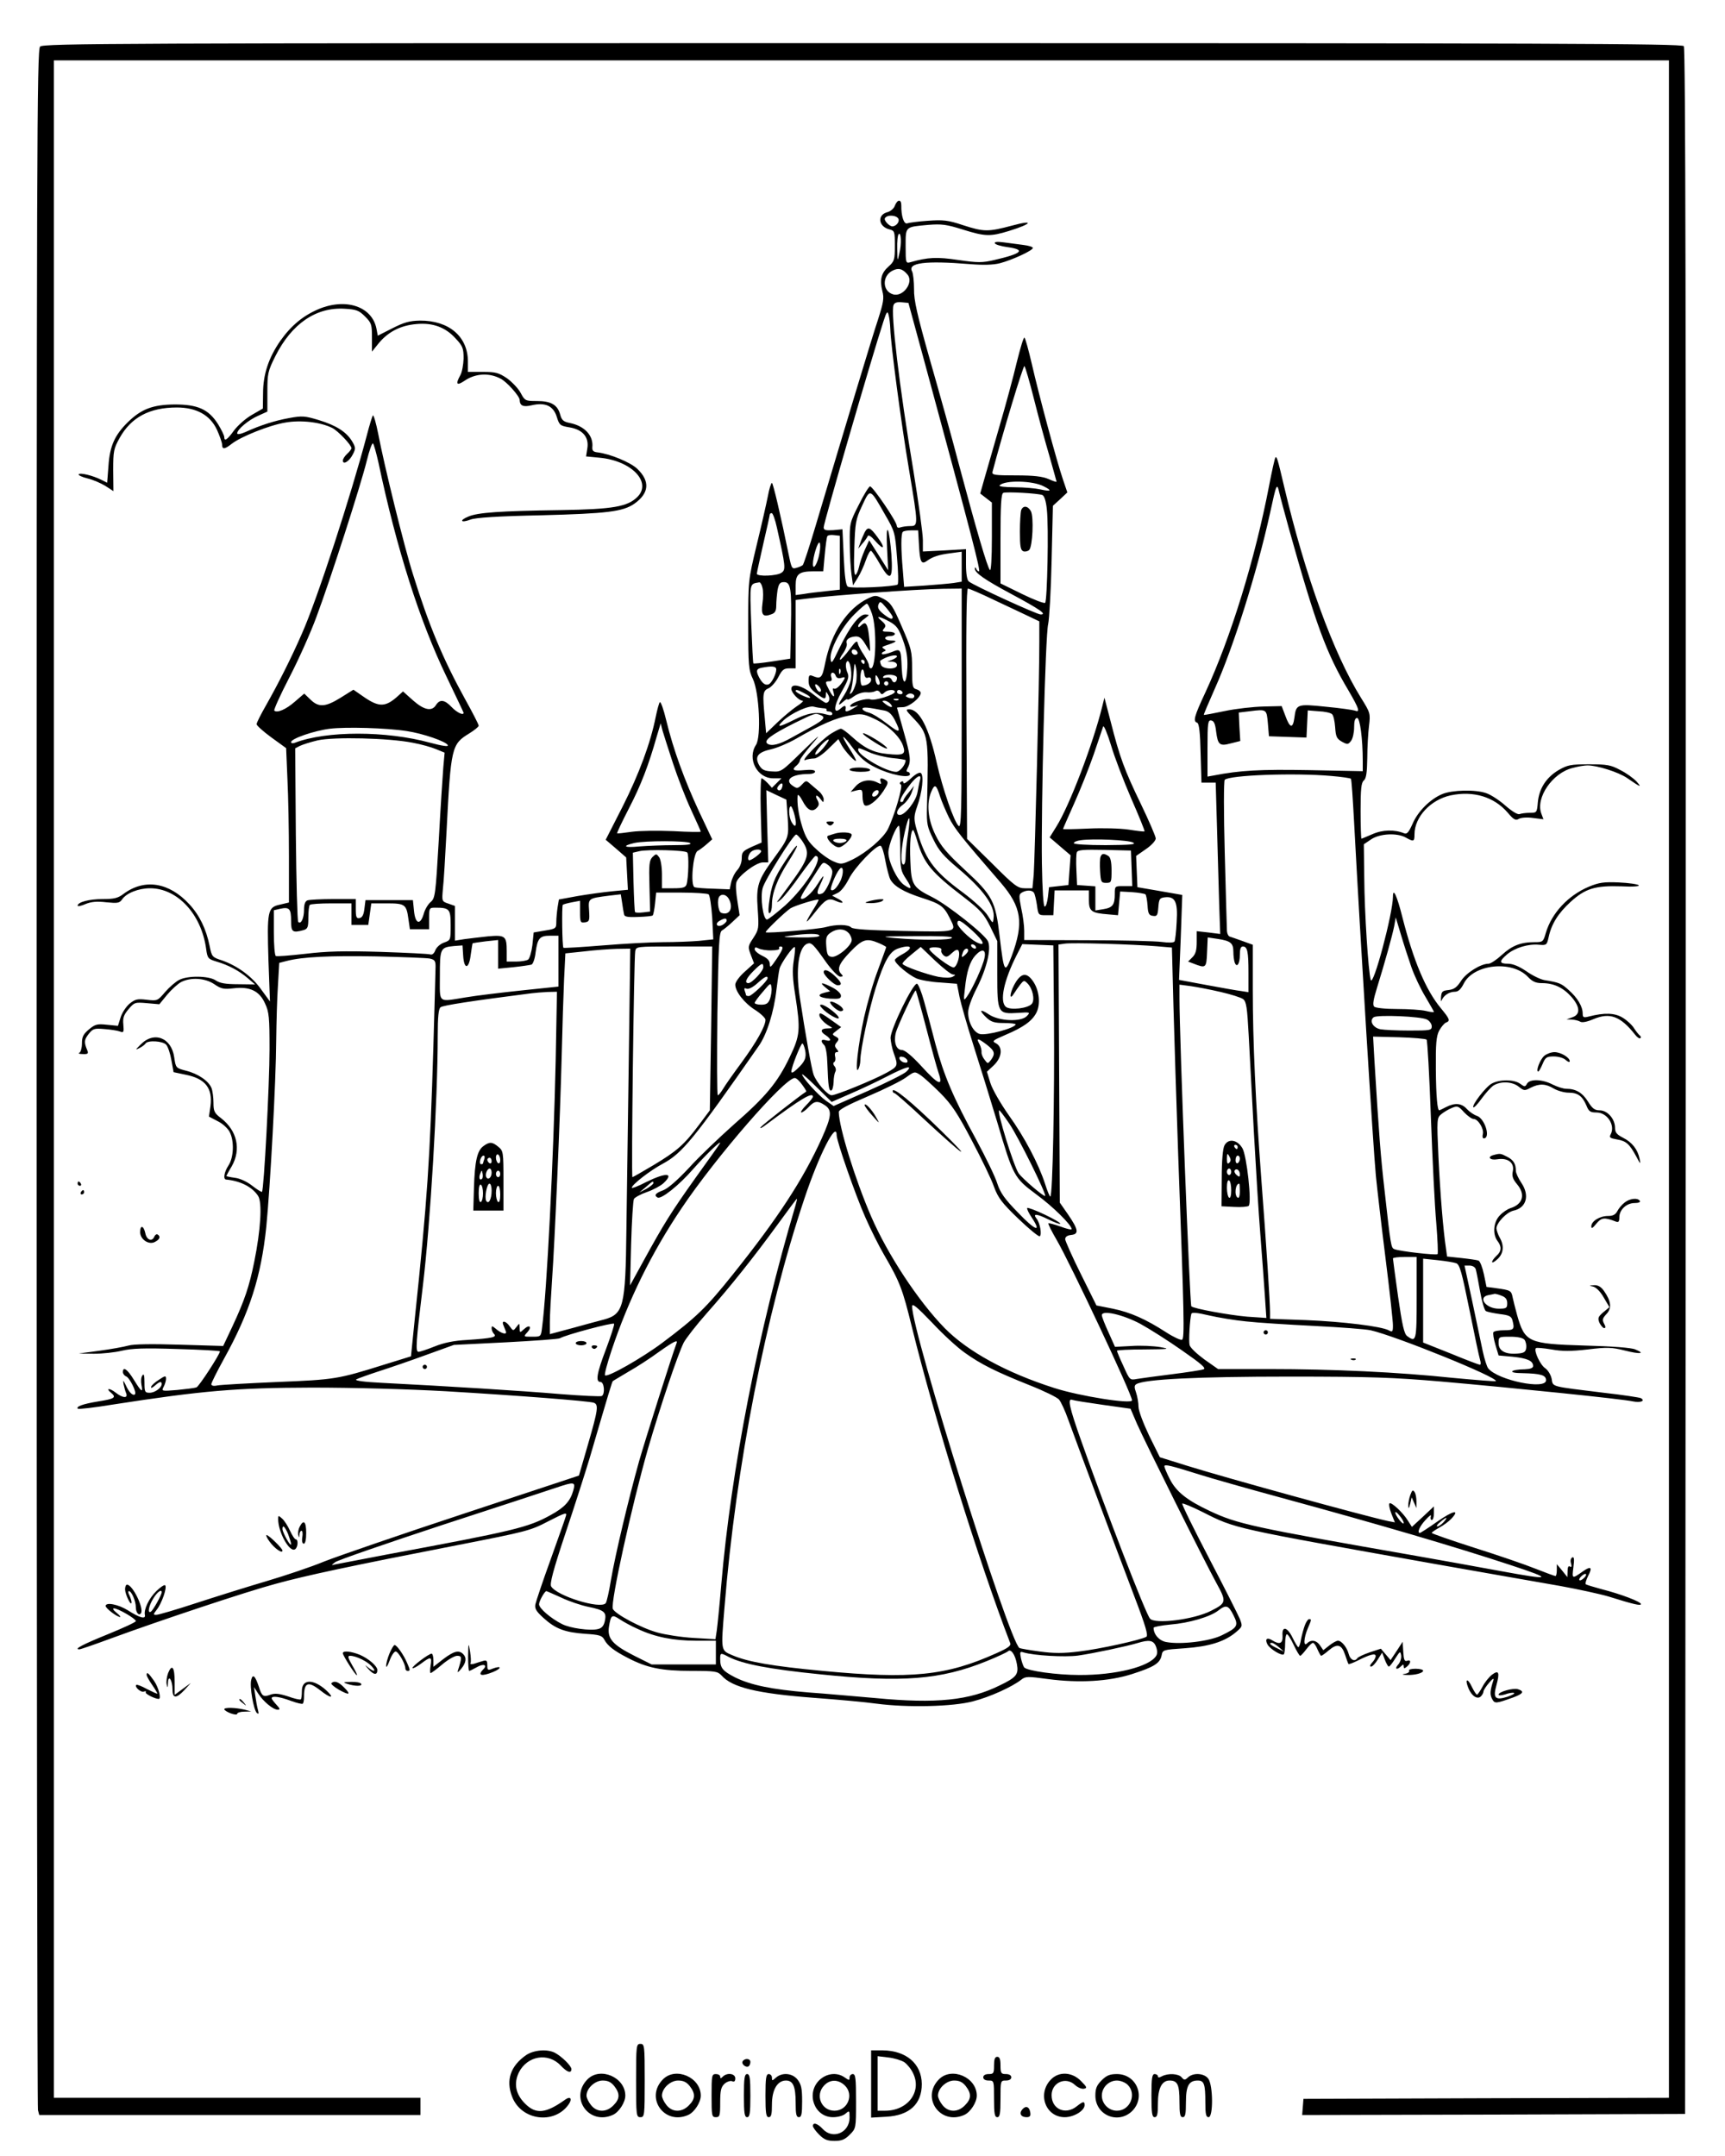 <?xml version="1.0" standalone="no"?>
<!DOCTYPE svg PUBLIC "-//W3C//DTD SVG 20010904//EN"
 "http://www.w3.org/TR/2001/REC-SVG-20010904/DTD/svg10.dtd">
<svg version="1.0" xmlns="http://www.w3.org/2000/svg"
 width="800pt" height="1000pt" viewBox="0 0 800 1000"
 preserveAspectRatio="xMidYMid meet">

<g transform="translate(0,1000) scale(0.1,-0.1)"
fill="#000000" stroke="none">
<path d="M186 9784 c-15 -14 -16 -462 -16 -4782 0 -2622 3 -4777 6 -4789 l6
-23 884 0 884 0 0 40 0 40 -850 0 -850 0 0 4725 0 4725 3745 0 3745 0 0 -4725
0 -4725 -847 -2 -848 -3 -3 -38 -3 -37 888 2 888 3 3 4789 c1 3532 -1 4792 -9
4802 -10 12 -628 14 -3810 14 -3439 0 -3799 -1 -3813 -16z"/>
<path d="M4150 9046 c-4 -13 -20 -26 -34 -30 -49 -12 -43 -67 9 -80 24 -6 25
-10 25 -76 0 -64 -2 -72 -29 -96 -34 -30 -42 -61 -29 -114 9 -33 5 -53 -20
-132 -28 -83 -152 -496 -291 -962 -28 -94 -54 -173 -58 -177 -5 -4 -18 -10
-30 -13 -19 -6 -22 -1 -32 46 -42 206 -76 348 -81 348 -4 0 -13 -28 -19 -62
-7 -35 -30 -137 -52 -227 -39 -163 -39 -163 -39 -370 0 -189 2 -210 22 -251
29 -62 39 -267 14 -305 -42 -64 5 -155 80 -155 l38 0 -22 -22 -22 -22 -20 22
c-12 12 -24 22 -28 22 -4 0 -6 -67 -4 -149 l4 -149 -46 -20 c-41 -19 -46 -24
-46 -53 0 -20 -9 -42 -21 -55 -12 -13 -24 -38 -28 -56 l-7 -33 -75 3 c-41 1
-80 4 -88 7 -20 8 -7 156 14 168 8 4 27 18 42 31 l26 23 -61 129 c-68 147
-119 286 -152 422 -12 51 -26 90 -30 85 -4 -4 -12 -35 -19 -68 -24 -121 -77
-264 -153 -415 l-79 -155 48 -41 47 -41 4 -75 4 -75 -73 -7 c-41 -4 -113 -14
-160 -22 l-87 -16 -6 -36 c-3 -20 -6 -51 -6 -68 0 -30 -2 -32 -52 -40 l-53 -9
-6 -59 c-4 -32 -13 -62 -20 -67 -8 -5 -33 -9 -56 -9 l-43 0 0 48 c0 71 -7 76
-87 69 -37 -4 -87 -10 -110 -13 l-43 -7 0 81 0 80 -31 11 c-30 10 -30 11 -25
68 4 32 11 153 17 268 20 390 23 403 105 453 24 15 44 31 44 36 0 6 -29 62
-64 125 -103 187 -167 341 -240 575 -41 128 -135 511 -162 654 -10 50 -21 89
-25 85 -3 -5 -16 -46 -28 -93 -73 -277 -229 -757 -300 -917 -50 -115 -112
-237 -167 -334 -24 -42 -44 -81 -44 -88 0 -6 31 -34 68 -61 l69 -50 6 -143 c4
-78 7 -239 7 -358 l0 -215 -42 -10 c-57 -12 -60 -29 -53 -259 l7 -190 -41 56
c-43 61 -111 110 -183 135 -44 14 -46 17 -56 67 -16 78 -46 141 -94 193 -94
102 -208 120 -305 48 -26 -20 -44 -24 -97 -24 -62 0 -116 -14 -116 -31 0 -4
17 -1 37 8 27 11 53 13 96 8 52 -5 61 -4 73 13 20 30 77 52 130 52 127 0 238
-120 260 -281 6 -44 9 -47 48 -59 55 -16 104 -42 145 -77 l34 -29 -79 1 c-59
0 -85 5 -104 18 -31 21 -129 23 -169 2 -16 -8 -45 -33 -65 -56 -35 -41 -36
-42 -86 -36 -43 5 -53 3 -80 -19 -16 -14 -35 -43 -41 -64 l-12 -38 -51 5 c-46
5 -55 2 -84 -22 -26 -22 -32 -34 -32 -65 0 -21 -6 -41 -12 -43 -7 -3 0 -6 16
-6 23 -1 27 2 21 17 -16 38 -15 49 6 76 20 25 26 27 73 23 28 -2 60 -7 71 -11
19 -7 20 -4 17 32 -3 31 2 45 24 71 27 32 30 33 86 28 l57 -5 36 44 c20 24 50
51 65 59 45 23 111 19 154 -10 32 -22 44 -24 89 -19 76 9 120 -12 146 -70 19
-40 21 -65 21 -213 0 -161 -26 -652 -35 -661 -2 -2 -22 10 -45 28 -24 19 -56
34 -80 37 -22 3 -40 7 -40 8 0 2 11 23 25 46 44 78 25 164 -49 222 -32 24 -36
33 -36 72 0 24 -4 55 -9 68 -13 33 -62 67 -119 81 -46 12 -47 13 -54 62 -13
92 -95 123 -157 58 -24 -24 -24 -25 -4 -15 12 6 25 16 28 21 10 16 81 12 96
-6 8 -9 19 -42 24 -72 l10 -55 57 -12 c90 -18 125 -62 114 -146 l-7 -48 40
-21 c23 -11 47 -33 56 -50 22 -42 19 -118 -5 -155 -20 -30 -26 -64 -12 -66 66
-6 122 -34 149 -76 20 -30 12 -158 -18 -306 -23 -113 -44 -177 -102 -301 l-42
-89 -200 6 c-130 4 -215 3 -239 -4 -22 -6 -82 -17 -135 -24 l-96 -13 70 -1
c39 0 97 6 130 14 47 11 103 13 257 8 109 -3 198 -8 198 -11 0 -13 -97 -163
-109 -167 -8 -3 -48 -8 -89 -12 -73 -6 -74 -6 -63 15 6 11 11 28 11 37 0 15
-4 15 -32 -4 -18 -11 -35 -26 -37 -33 -2 -8 4 -6 16 4 22 20 33 23 33 9 0 -18
-32 -41 -56 -41 -22 0 -24 4 -24 48 0 34 -3 43 -10 32 -6 -8 -7 -27 -4 -43 8
-39 0 -34 -35 23 -30 49 -51 64 -51 36 0 -8 7 -17 15 -20 16 -6 50 -74 41 -83
-9 -9 -28 9 -42 41 -13 26 -14 27 -11 6 3 -14 8 -33 12 -42 10 -25 -16 -23
-49 3 -28 22 -48 21 -21 -1 26 -22 17 -28 -59 -40 -73 -12 -105 -24 -95 -34 3
-3 75 5 160 19 419 65 573 78 924 79 200 0 446 -7 625 -17 337 -20 657 -45
683 -53 24 -8 21 -31 -26 -193 l-42 -145 -535 -177 c-294 -97 -584 -197 -645
-221 -60 -25 -182 -66 -270 -92 -88 -26 -235 -72 -327 -102 -91 -30 -174 -54
-183 -54 -15 0 -15 2 2 24 23 29 49 103 39 113 -3 4 -22 -8 -41 -27 -34 -33
-59 -85 -53 -111 4 -21 -26 -12 -79 22 -45 28 -103 39 -103 20 0 -11 53 -51
67 -51 4 0 -3 9 -17 20 -15 12 -19 20 -11 20 18 0 101 -48 101 -59 0 -5 -59
-32 -130 -61 -116 -47 -160 -70 -132 -70 6 0 72 23 148 51 226 83 628 217 763
253 138 38 343 82 846 180 316 62 334 66 418 110 80 41 88 43 81 23 -3 -12
-36 -103 -71 -202 -36 -99 -67 -192 -70 -206 -4 -20 4 -33 37 -63 56 -51 99
-67 193 -74 66 -4 79 -8 89 -26 15 -29 44 -52 110 -86 88 -46 157 -60 294 -60
111 0 122 -2 140 -21 49 -56 166 -84 430 -104 109 -8 240 -20 289 -27 144 -19
355 -14 448 11 78 20 181 67 223 100 20 16 30 16 125 3 144 -19 281 -11 388
23 103 33 130 50 138 86 5 27 6 27 107 34 113 8 184 30 236 73 33 28 33 29 20
63 -8 19 -72 146 -143 282 -71 136 -127 250 -124 253 3 3 46 -15 96 -40 152
-77 137 -73 1081 -241 234 -41 493 -87 575 -101 83 -15 184 -37 225 -49 118
-37 150 -44 150 -35 0 11 -95 47 -182 69 -37 10 -70 20 -74 23 -3 3 2 20 11
38 21 40 14 48 -22 23 -53 -37 -53 -38 -46 18 5 39 3 50 -6 45 -7 -5 -9 -16
-5 -28 4 -14 2 -18 -5 -14 -7 5 -11 -3 -11 -21 l-1 -28 -24 30 -25 30 0 -27
c0 -16 -3 -28 -6 -28 -4 0 -45 15 -93 34 -47 19 -175 63 -283 97 -109 35 -198
66 -198 69 0 3 16 14 34 24 19 10 45 29 57 42 42 45 8 38 -66 -14 -41 -29 -77
-52 -80 -52 -14 0 -2 30 26 60 17 19 28 27 25 18 -3 -10 -1 -18 4 -18 6 0 10
14 10 31 l0 32 -51 -48 -51 -47 -18 28 c-23 38 -78 89 -86 81 -4 -4 0 -25 9
-48 l16 -40 -32 6 c-114 25 -740 197 -930 256 l-128 40 -50 101 c-27 57 -49
115 -49 133 0 18 -5 47 -11 65 -9 25 -9 34 1 40 37 23 285 35 710 35 378 0
484 -4 705 -23 341 -30 840 -81 888 -92 35 -7 59 2 37 15 -5 3 -83 15 -172 25
-251 31 -235 26 -242 65 -4 19 -17 40 -30 49 -23 15 -54 82 -43 93 3 3 36 0
72 -6 50 -9 90 -9 169 0 90 11 111 10 171 -5 71 -18 98 -15 49 5 -17 8 -111
15 -234 18 -263 8 -278 15 -314 141 -8 30 -18 68 -21 83 -6 31 -10 33 -76 42
l-45 6 -12 58 c-7 33 -18 61 -25 64 -8 3 -43 8 -80 12 l-66 7 -5 37 c-13 85
-27 258 -35 426 -8 176 -7 180 13 197 12 10 34 23 49 29 26 11 31 9 57 -20 16
-17 36 -31 44 -31 21 0 49 -46 43 -70 -3 -11 -1 -20 4 -20 34 0 5 94 -33 105
-12 4 -33 18 -45 31 -25 28 -56 30 -97 9 -15 -8 -30 -15 -31 -15 -9 0 -15 64
-16 191 -1 118 2 152 15 178 10 18 24 35 32 38 21 8 18 16 -24 67 -70 84 -127
221 -178 421 -25 100 -44 141 -44 96 0 -77 -92 -422 -103 -386 -11 36 -29 313
-30 472 l-2 157 34 23 c40 27 121 31 161 8 36 -20 40 -19 40 15 0 81 75 161
168 181 106 22 201 -7 264 -80 28 -33 37 -38 52 -29 10 6 39 8 66 4 l48 -6
-10 27 c-27 73 52 188 145 211 25 7 56 12 69 12 45 0 143 -31 183 -58 64 -44
71 -47 45 -17 -14 15 -47 39 -75 53 -44 24 -62 27 -145 27 -86 0 -100 -3 -142
-27 -57 -34 -90 -85 -96 -149 -4 -48 -5 -49 -37 -49 -19 0 -40 -3 -48 -6 -9
-3 -35 13 -65 39 -28 25 -68 51 -89 58 -50 18 -159 15 -204 -4 -56 -23 -114
-81 -138 -138 -18 -40 -26 -49 -39 -44 -44 18 -100 17 -147 -4 -26 -11 -49
-21 -51 -21 -2 0 -4 58 -4 129 0 102 3 131 15 141 11 9 15 36 16 104 0 50 4
117 8 149 7 58 6 61 -37 130 -128 206 -259 566 -357 982 -30 128 -34 140 -40
133 -3 -3 -16 -61 -29 -129 -66 -344 -178 -706 -296 -961 -52 -111 -58 -134
-38 -140 9 -3 14 -46 16 -141 l4 -137 33 0 33 0 6 -207 c3 -115 8 -273 10
-352 l5 -143 -55 7 -54 6 0 -50 c0 -38 -5 -56 -20 -71 l-20 -20 24 -9 c59 -23
61 -22 64 53 l3 68 47 -7 c59 -9 72 -19 72 -60 0 -19 3 -40 6 -49 10 -27 24
-7 24 35 0 27 4 39 14 39 21 0 26 -23 26 -122 l0 -90 -32 5 c-18 2 -91 15
-161 28 l-129 24 8 197 7 197 -34 6 c-19 3 -65 11 -104 18 l-70 12 -3 72 -3
73 46 32 c25 17 45 39 45 49 0 9 -31 81 -69 160 -77 159 -98 217 -140 382
l-29 111 -11 -44 c-42 -170 -151 -457 -212 -554 l-31 -50 49 -42 48 -41 -5
-69 -5 -69 -45 -5 -45 -5 -5 -45 c-3 -25 -9 -45 -15 -45 -6 0 -11 75 -13 200
-4 267 16 1060 29 1110 5 22 13 154 16 294 l6 255 34 31 33 31 -20 59 c-28 81
-112 393 -145 538 -15 64 -30 119 -34 121 -4 3 -19 -48 -35 -112 -15 -64 -52
-202 -83 -307 -30 -104 -62 -216 -71 -247 l-16 -57 27 -21 27 -21 0 -162 c0
-99 -4 -157 -9 -151 -12 12 -63 187 -141 479 -33 127 -95 349 -137 495 -60
212 -75 278 -74 329 0 35 -4 72 -9 82 -22 40 60 51 267 34 62 -5 108 -4 140 4
57 15 153 59 153 71 0 5 -20 11 -45 14 -25 3 -66 9 -91 12 -31 4 -44 2 -40 -5
4 -6 29 -13 57 -17 88 -12 70 -30 -60 -60 -56 -13 -75 -13 -166 0 -100 15
-141 13 -222 -10 -22 -6 -23 -5 -23 74 0 93 -3 89 105 99 62 5 85 2 161 -22
103 -32 126 -33 214 -6 107 33 118 53 15 25 -113 -30 -131 -30 -230 2 -69 23
-91 25 -162 20 -45 -3 -88 -9 -96 -12 -15 -5 -28 34 -27 84 0 29 -18 28 -30
-2z m17 -62 c5 -14 -11 -33 -28 -34 -15 0 -41 28 -35 38 11 18 56 14 63 -4z
m4 -159 c-9 -40 -9 -40 -10 21 -1 33 2 64 7 68 11 12 14 -45 3 -89z m38 -99
c30 -36 -22 -106 -68 -91 -49 15 -51 84 -3 109 28 15 48 10 71 -18z m83 -421
c218 -804 257 -955 248 -955 -5 0 -11 6 -13 13 -3 6 -6 7 -6 1 -2 -20 44 -52
169 -119 134 -72 167 -95 136 -95 -17 0 -308 133 -333 153 -8 6 -13 35 -13 80
l0 70 -100 -6 -100 -5 0 53 c0 29 -20 174 -44 322 -65 387 -106 733 -92 768 4
11 16 15 37 13 l32 -3 79 -290z m-163 168 c2 -70 50 -435 87 -653 43 -257 43
-260 5 -260 -16 0 -36 -3 -45 -6 -10 -4 -16 -1 -17 7 0 20 -112 184 -124 183
-5 0 -29 -38 -52 -85 -42 -82 -43 -87 -42 -179 0 -52 4 -117 8 -145 l7 -50 22
35 c12 19 29 56 38 83 9 26 20 45 24 42 5 -3 23 -30 40 -60 49 -85 62 -75 54
43 -4 53 -11 104 -16 112 -6 10 -7 -21 -4 -85 l5 -100 -44 70 -44 69 -21 -46
c-11 -25 -23 -60 -26 -77 -4 -17 -11 -34 -16 -37 -7 -4 -9 40 -6 122 4 120 6
134 36 198 38 82 36 83 106 -40 46 -79 47 -84 56 -199 6 -66 7 -122 3 -126
-12 -10 -216 -20 -231 -10 -9 5 -15 47 -19 137 l-6 129 -43 -4 c-35 -2 -44 0
-44 13 0 22 219 776 277 955 15 47 19 50 24 30 4 -13 7 -43 8 -66z m666 -323
c20 -80 52 -198 71 -262 18 -65 34 -120 34 -122 0 -3 -17 3 -37 12 -28 12 -67
17 -151 17 -101 0 -113 2 -109 17 46 175 143 496 148 490 4 -4 24 -72 44 -152z
m-3040 -295 c85 -403 191 -735 316 -994 43 -90 79 -165 79 -167 0 -14 -31 1
-55 26 -33 35 -55 38 -73 10 -19 -31 -55 -24 -106 21 l-47 42 -22 -20 c-58
-53 -88 -54 -156 -8 l-52 36 -59 -37 c-71 -44 -102 -46 -140 -9 l-29 28 -43
-37 c-42 -37 -83 -54 -96 -42 -3 4 28 73 70 154 42 81 99 208 126 282 65 174
205 609 233 723 12 49 25 85 29 80 4 -4 15 -44 25 -88z m3086 -111 c40 -20 34
-25 -16 -14 -22 5 -76 10 -119 10 -49 0 -76 4 -70 9 25 25 155 22 205 -5z
m1136 -194 c125 -447 174 -580 277 -753 49 -84 55 -103 30 -93 -9 3 -70 12
-135 18 -134 14 -138 12 -146 -51 -7 -52 -21 -49 -42 9 l-17 45 -84 -2 c-47
-1 -128 -10 -180 -21 -52 -11 -96 -19 -97 -18 -2 1 22 56 51 122 85 189 196
540 256 814 30 139 32 142 43 95 5 -22 25 -96 44 -165z m-1143 154 c9 -4 17
-27 21 -67 9 -80 2 -423 -8 -433 -4 -4 -52 14 -107 41 l-100 49 0 207 c0 156
3 209 13 213 14 6 159 -2 181 -10z m-1231 -151 c40 -179 42 -195 22 -209 -21
-16 -115 -19 -115 -5 0 5 14 68 30 139 17 72 30 133 30 136 0 3 4 6 9 6 5 0
16 -30 24 -67z m659 -82 c4 -77 11 -91 36 -73 28 20 55 29 110 36 l52 7 0 -70
0 -69 -37 -6 c-21 -3 -81 -8 -134 -12 l-96 -6 -6 77 c-9 100 -9 170 0 178 3 4
21 7 39 7 l32 0 4 -69z m-367 -81 l0 -125 -65 -7 c-36 -4 -82 -9 -102 -13
l-38 -5 0 45 c0 53 16 65 83 65 l45 0 7 78 c4 42 9 81 12 85 3 5 17 7 31 5
l27 -3 0 -125z m-95 42 c-8 -46 -30 -81 -30 -48 0 33 23 107 31 99 4 -4 4 -27
-1 -51z m-264 -158 c4 -14 4 -47 0 -73 -7 -54 2 -65 42 -50 17 6 22 16 22 41
0 18 3 50 6 71 6 30 11 37 30 37 31 0 36 -29 32 -210 l-3 -145 -84 -13 c-46
-7 -85 -11 -87 -9 -2 1 -6 84 -10 184 -7 194 -9 184 38 192 4 0 11 -10 14 -25z
m924 -560 c0 -481 -2 -555 -14 -545 -21 18 -74 171 -102 294 -36 162 -80 247
-128 247 -17 0 -15 -5 16 -37 75 -79 75 -82 67 -416 -2 -80 1 -92 30 -151 25
-52 48 -78 116 -135 116 -98 170 -173 163 -229 -3 -27 -3 -27 -27 11 -13 22
-64 69 -115 107 -140 103 -178 157 -219 307 -9 36 -8 51 6 91 24 66 33 147 17
157 -7 4 -25 -6 -46 -26 -19 -18 -34 -27 -34 -20 0 7 -5 9 -11 5 -7 -4 -8 -9
-1 -13 11 -6 -32 -151 -61 -208 -22 -42 -98 -107 -162 -139 -50 -24 -55 -24
-88 -10 -20 8 -56 33 -81 57 -36 32 -50 55 -65 103 -18 57 -25 109 -22 146 1
8 11 -2 22 -23 23 -45 45 -56 66 -35 12 12 13 20 4 37 -14 25 -3 28 15 4 13
-17 13 -17 14 0 0 9 -9 25 -20 35 -11 9 -29 25 -41 35 -20 18 -21 18 -40 -2
-17 -18 -23 -19 -39 -8 -46 28 -11 57 71 57 16 0 29 5 29 11 0 8 -17 10 -50 7
-52 -5 -61 1 -35 22 8 7 15 18 15 24 0 6 26 40 57 76 45 51 36 45 -44 -33 -99
-97 -100 -98 -144 -95 -35 2 -46 8 -59 30 -21 39 -5 59 57 73 27 6 79 28 114
48 116 67 185 97 247 108 56 10 65 9 115 -14 63 -29 120 -82 135 -126 14 -40
2 -46 -73 -38 -64 6 -106 27 -162 78 -24 22 -47 39 -53 39 -6 0 -27 -11 -48
-24 -46 -30 -145 -132 -117 -121 11 4 29 7 40 7 11 -1 41 19 67 45 l46 45 15
-28 c15 -28 67 -84 67 -71 0 3 -13 28 -30 54 -45 71 -36 73 15 4 34 -46 59
-68 106 -91 65 -33 159 -52 159 -31 0 6 -5 11 -10 11 -7 0 -7 6 0 19 16 30 12
58 -20 171 -16 58 -30 106 -30 107 0 2 12 3 27 3 28 0 83 44 83 66 0 6 -9 14
-20 17 -18 5 -20 14 -20 94 0 83 -3 94 -48 197 -41 96 -52 111 -84 128 -35 18
-39 18 -71 3 -97 -46 -172 -159 -200 -300 -14 -71 -20 -76 -59 -60 -15 6 -18
2 -18 -23 0 -23 8 -37 33 -56 40 -31 47 -32 47 -8 1 16 1 16 11 -1 10 -17 5
-37 -11 -37 -4 0 -31 18 -59 40 -52 41 -101 53 -101 25 0 -18 35 -55 52 -55 7
0 -5 -12 -27 -26 -22 -15 -63 -49 -91 -76 l-51 -49 -6 68 c-11 116 -10 129 18
141 13 6 33 29 45 52 17 33 25 40 50 40 l30 0 0 159 0 158 48 6 c124 16 509
44 635 46 l87 1 0 -556z m157 500 c65 -30 137 -65 161 -76 l42 -20 0 -92 c1
-150 -21 -1016 -26 -1083 l-6 -63 -35 0 c-33 0 -48 11 -152 115 l-116 114 -3
581 c-2 401 0 580 7 580 6 0 64 -25 128 -56z m-477 -76 c0 -14 -14 -9 -44 15
-22 18 -27 29 -22 43 7 17 10 16 37 -16 16 -19 29 -38 29 -42z m-96 15 c23
-67 19 -253 -5 -253 -5 0 -9 6 -9 14 0 7 -11 29 -24 49 -13 19 -26 43 -28 54
-3 14 -11 8 -38 -29 -19 -26 -39 -47 -43 -48 -5 0 1 14 13 30 12 17 19 37 17
45 -7 17 11 31 41 33 17 1 29 -9 44 -34 11 -19 21 -34 22 -34 4 0 -4 87 -10
108 -7 25 -15 27 -32 10 -8 -8 -12 -9 -12 -1 0 6 12 21 28 32 26 20 26 20 5
21 -29 0 -73 -58 -122 -160 -32 -67 -36 -72 -39 -46 -5 42 51 148 110 206 28
28 54 50 58 50 5 0 15 -21 24 -47z m81 -36 c34 -19 43 -32 63 -87 17 -47 22
-81 20 -127 -4 -84 -22 -86 -26 -3 -4 92 -4 93 -48 75 -21 -8 -40 -12 -43 -9
-3 4 0 9 8 12 11 4 11 6 0 13 -10 6 -9 9 6 14 55 18 61 24 27 24 -35 1 -36 21
-1 21 10 0 19 5 19 10 0 6 -14 10 -31 10 -27 0 -30 2 -19 15 10 12 8 18 -11
35 -31 25 -14 24 36 -3z m-148 -143 c2 -6 -3 -11 -12 -11 -8 0 -15 7 -15 15 0
15 22 12 27 -4z m183 -19 c0 -3 -10 -10 -22 -15 l-23 -9 23 0 c13 -1 22 -7 22
-16 0 -22 -66 -20 -74 1 -4 9 -5 18 -4 19 26 20 78 33 78 20z m-214 -108 c-4
-19 -18 -51 -31 -71 -30 -45 -32 -55 -5 -31 11 10 20 15 20 11 0 -4 14 2 30
14 18 13 42 20 58 19 15 -2 33 1 41 5 8 5 16 3 22 -5 6 -11 11 -11 21 -1 14
14 48 16 48 3 0 -13 -94 -43 -113 -35 -19 7 -84 -12 -93 -28 -4 -6 2 -8 17 -4
24 7 24 7 -1 -8 -28 -17 -41 -20 -39 -8 4 21 -3 23 -21 7 -37 -33 -35 9 4 78
32 57 35 68 25 90 -6 14 -8 34 -4 44 12 28 29 -37 21 -80z m64 83 c0 -5 -2
-10 -4 -10 -3 0 -8 5 -11 10 -3 6 -1 10 4 10 6 0 11 -4 11 -10z m-40 -97 c-5
-19 -14 -41 -21 -47 -9 -8 -10 -7 -4 9 5 11 11 47 13 80 5 54 6 56 12 27 4
-18 4 -49 0 -69z m-370 62 c0 -21 -21 -63 -35 -69 -16 -6 -29 4 -44 31 -16 31
-14 41 12 46 47 9 67 7 67 -8z m297 -17 c-3 -8 -6 -5 -6 6 -1 11 2 17 5 13 3
-3 4 -12 1 -19z m129 -21 c8 3 14 -1 14 -10 0 -14 -20 -27 -41 -27 -11 0 -12
63 -1 74 4 4 8 -4 10 -17 2 -18 8 -24 18 -20z m-150 8 c4 -10 13 -13 26 -9 15
5 19 3 13 -7 -17 -29 -38 -48 -47 -43 -6 4 -7 -2 -3 -15 9 -31 -2 -26 -20 9
-19 36 -19 40 1 40 11 0 14 6 9 20 -7 23 13 28 21 5z m204 -33 c0 -7 -4 -10
-10 -7 -5 3 -10 16 -10 28 0 18 2 19 10 7 5 -8 10 -21 10 -28z m80 24 c0 -22
-17 -28 -24 -10 -4 10 -14 14 -26 11 -11 -3 -18 -1 -14 4 9 15 64 11 64 -5z
m-40 -26 c0 -5 -4 -10 -10 -10 -5 0 -10 5 -10 10 0 6 5 10 10 10 6 0 10 -4 10
-10z m-314 -37 c-4 -4 -11 -1 -16 7 -16 25 -11 35 7 17 9 -9 13 -20 9 -24z
m-75 -9 c17 -8 29 -18 26 -20 -6 -6 -67 23 -67 31 0 8 10 6 41 -11z m454 6 c3
-5 -1 -10 -9 -10 -9 0 -16 5 -16 10 0 6 4 10 9 10 6 0 13 -4 16 -10z m52 -26
c-3 -4 -14 -3 -24 0 -15 6 -15 8 -3 16 16 10 39 -4 27 -16z m-70 -10 c-3 -3
-12 -4 -19 -1 -8 3 -5 6 6 6 11 1 17 -2 13 -5z m-37 -19 c16 -19 1 -19 -24 0
-16 12 -17 15 -4 15 8 0 21 -7 28 -15z m-313 -20 c11 0 19 -3 16 -7 -2 -5 3
-8 11 -8 9 0 16 -5 16 -11 0 -7 -9 -8 -27 -3 -48 14 -88 7 -153 -26 -68 -34
-82 -35 -47 -2 36 34 119 72 142 64 11 -3 30 -6 42 -7z m286 -11 c19 -4 33
-17 47 -44 31 -61 24 -63 -37 -16 -32 25 -70 48 -85 51 -16 4 -28 12 -28 17 0
10 23 8 103 -8z m1777 -59 l5 -60 87 -3 87 -3 3 63 3 63 50 -4 c28 -1 55 -7
62 -13 7 -5 13 -33 15 -61 3 -44 7 -53 31 -67 26 -14 29 -14 43 4 8 11 14 39
14 63 0 29 4 43 14 43 13 0 26 -96 26 -200 l0 -47 -249 5 c-229 4 -320 -1
-443 -25 l-28 -5 0 131 c0 121 2 132 18 129 12 -2 18 -16 22 -51 8 -62 16 -69
68 -55 l44 11 -4 66 -3 66 50 6 c80 10 79 10 85 -56z m-2076 39 c26 -10 19
-21 -36 -52 -29 -16 -73 -40 -98 -54 -55 -31 -91 -40 -110 -28 -21 14 13 40
124 96 96 47 96 47 120 38z m-683 -224 c21 -64 58 -160 83 -214 25 -54 46
-101 46 -103 0 -3 -57 -2 -127 2 -71 3 -157 2 -193 -3 -36 -5 -66 -9 -68 -7
-2 1 23 54 55 116 56 108 91 200 129 334 l18 60 9 -35 c6 -19 27 -87 48 -150z
m2125 -163 c36 -82 64 -151 62 -153 -2 -2 -35 2 -73 8 -39 6 -122 8 -187 5
-65 -3 -118 -4 -118 -2 0 2 23 54 51 117 28 62 69 165 91 228 21 63 41 122 44
130 3 8 19 -30 36 -85 16 -55 59 -167 94 -248z m-3359 312 c74 -11 185 -49
190 -66 3 -7 -26 -3 -82 12 -204 56 -481 56 -627 0 -10 -4 -18 -3 -18 3 0 16
107 53 180 62 73 9 262 4 357 -11z m27 -54 c39 -7 88 -21 109 -30 l39 -16 -6
-67 c-3 -37 -13 -188 -21 -337 -15 -258 -17 -271 -38 -289 -12 -10 -27 -35
-32 -55 -16 -54 -39 -47 -45 14 l-5 50 -110 0 -110 0 -5 -40 c-3 -27 -10 -41
-22 -43 -15 -3 -18 4 -18 42 l0 46 -104 0 c-57 0 -111 -3 -120 -6 -11 -4 -16
-19 -16 -43 0 -40 -14 -70 -27 -57 -4 4 -9 187 -11 406 l-3 399 21 11 c12 6
49 18 83 26 75 17 331 11 441 -11z m1904 -25 c-18 -21 -35 -34 -37 -29 -4 12
47 69 61 69 5 0 -6 -18 -24 -40z m213 -19 c24 -11 72 -23 107 -27 34 -3 62 -8
62 -10 0 -21 -27 -54 -44 -54 -46 0 -176 76 -176 102 0 11 1 11 51 -11z m2142
-110 c48 -4 89 -10 92 -13 3 -2 9 -94 15 -204 28 -527 88 -1504 101 -1639 6
-60 26 -233 45 -384 19 -151 34 -289 34 -308 0 -30 -2 -33 -20 -23 -35 18
-210 40 -382 47 l-168 6 0 31 c0 45 -17 312 -40 611 -27 361 -40 643 -40 886
l0 207 -47 17 c-27 10 -54 19 -60 21 -7 2 -13 16 -13 31 -1 15 -5 177 -10 358
-5 182 -5 334 0 338 21 22 324 33 493 18z m-1906 -18 c-3 -10 -8 -36 -12 -58
-7 -41 -57 -105 -82 -105 -22 0 -14 28 15 48 15 11 32 35 39 53 l12 34 -24
-30 c-14 -16 -25 -33 -25 -37 0 -5 -5 -8 -10 -8 -14 0 3 33 42 83 31 39 53 49
45 20z m-641 -38 c-3 -9 -11 -13 -16 -10 -8 5 -7 11 1 21 14 18 24 11 15 -11z
m734 -40 c7 -22 26 -66 41 -97 26 -52 58 -92 240 -302 97 -113 108 -186 51
-340 -32 -85 -36 -78 -56 91 -19 163 -32 189 -162 309 -82 76 -111 110 -135
160 -36 72 -43 148 -20 202 16 38 23 34 41 -23z m-707 -97 c6 -92 5 -94 -64
-189 -74 -101 -83 -127 -75 -236 6 -89 5 -94 -20 -133 -26 -39 -26 -42 -12
-79 l15 -39 -43 -39 c-25 -22 -44 -48 -44 -60 0 -32 42 -86 93 -118 25 -16 47
-37 47 -45 0 -30 -42 -104 -110 -197 -39 -53 -78 -108 -87 -124 -10 -16 -20
-29 -24 -29 -4 0 -4 170 -2 378 5 325 8 378 21 386 9 5 31 23 49 40 l33 31
-10 65 c-6 35 -9 74 -5 87 7 29 91 93 123 93 l25 0 -5 168 -4 167 46 -22 47
-22 6 -83z m33 7 c11 -46 3 -60 -16 -26 -12 23 -14 71 -2 71 4 0 12 -20 18
-45z m525 -84 c-6 -38 -11 -86 -11 -105 0 -20 -4 -36 -10 -36 -15 0 -12 72 6
151 20 89 29 83 15 -10z m-36 -64 c0 -96 2 -106 28 -145 29 -44 26 -52 -11
-26 -31 22 -72 106 -72 150 0 34 36 124 49 124 3 0 6 -46 6 -103z m79 32 c31
-104 65 -145 218 -262 75 -58 91 -76 120 -134 l33 -68 0 -153 c0 -182 2 -186
97 -180 55 4 57 3 41 -14 -26 -29 -130 -25 -177 7 -42 28 -48 20 -10 -16 21
-19 36 -24 80 -24 30 0 54 -3 54 -6 0 -17 -134 -53 -166 -45 -29 8 -54 54 -54
100 0 22 16 66 40 113 46 91 68 182 52 217 -14 32 -186 168 -257 204 -92 46
-99 58 -103 168 -4 87 2 144 13 144 2 0 11 -23 19 -51z m-536 4 c41 -60 35
-82 -53 -203 -26 -36 -53 -72 -59 -80 -6 -8 2 -4 17 9 15 14 55 64 89 113 35
48 66 88 70 88 43 0 -44 -142 -140 -229 -41 -36 -79 -66 -85 -66 -18 0 -32
102 -20 146 9 36 141 247 155 248 4 1 15 -11 26 -26z m1537 -11 c16 -9 -13
-11 -127 -12 -86 0 -148 4 -148 9 0 6 15 12 33 14 56 8 222 1 242 -11z m-2055
-2 c10 -7 -13 -10 -75 -10 -49 0 -121 -3 -160 -6 -71 -7 -83 2 -23 16 48 11
240 11 258 0z m906 -82 c7 -37 17 -75 23 -87 18 -32 61 -58 148 -86 84 -27
100 -38 127 -92 34 -68 42 -66 -214 -61 -159 3 -234 8 -242 16 -15 15 -70 15
-118 2 -35 -10 -272 -30 -279 -24 -4 4 87 92 115 111 21 13 125 45 130 40 2
-1 -10 -24 -27 -50 -40 -65 -36 -68 12 -7 47 59 61 67 96 51 35 -16 42 -6 8
11 l-26 14 25 12 c15 6 36 33 52 64 26 54 129 161 148 155 6 -2 16 -33 22 -69z
m-919 38 c9 -8 6 -119 -3 -148 -4 -14 -17 -18 -60 -18 l-54 0 0 63 c0 37 -6
71 -13 81 -13 17 -14 17 -31 1 -15 -16 -17 -34 -14 -136 l3 -117 -33 -4 c-18
-2 -35 -2 -37 2 -2 3 -5 66 -7 140 l-3 135 30 7 c39 9 212 5 222 -6z m343 5
c0 -8 -43 -41 -55 -41 -10 0 -5 26 7 38 14 14 48 16 48 3z m1718 -78 l3 -83
-41 0 c-40 0 -40 0 -40 -37 0 -50 -10 -63 -53 -70 l-37 -6 0 56 0 56 -42 3
-43 3 -3 69 c-2 38 -1 75 2 83 5 11 31 13 128 11 l123 -3 3 -82z m-1405 13 c9
-7 17 -20 17 -29 0 -29 -31 -95 -47 -101 -25 -10 -28 2 -10 39 25 53 20 54
-12 3 -27 -43 -66 -76 -77 -65 -3 2 10 27 28 54 18 28 42 64 53 82 23 35 23
35 48 17z m53 -75 c-16 -31 -34 -47 -42 -38 -6 6 22 75 39 95 19 24 22 -20 3
-57z m899 -52 c4 -5 10 -31 14 -57 6 -46 7 -47 41 -47 l35 0 3 58 3 57 79 0
80 0 0 -45 c0 -52 12 -60 90 -66 l45 -4 5 55 5 55 55 -3 c30 -2 58 -7 62 -10
4 -4 8 -27 10 -52 2 -38 7 -46 25 -48 19 -3 22 2 25 40 3 38 6 43 29 46 49 6
62 -21 56 -114 -2 -45 -7 -86 -10 -91 -4 -6 -29 -6 -59 -2 -29 4 -185 8 -345
8 l-293 1 0 43 c0 23 -6 70 -14 105 -11 56 -11 64 3 72 22 13 48 12 56 -1z
m-1509 -7 c6 -4 13 -52 17 -108 l5 -101 -67 -7 c-36 -3 -111 -6 -166 -6 -55 0
-181 -7 -279 -15 -99 -8 -181 -13 -183 -11 -6 6 -8 194 -3 199 3 3 22 8 43 12
l37 7 0 -52 c0 -48 2 -51 23 -48 20 3 22 8 19 54 -4 58 -6 57 95 70 l52 6 6
-38 c3 -22 7 -46 9 -54 1 -12 15 -15 65 -13 35 1 65 4 68 7 3 3 8 28 11 56 l5
50 116 0 c64 0 121 -4 127 -8z m94 -21 c23 -43 3 -79 -35 -65 -15 6 -21 64 -8
77 12 13 32 7 43 -12z m-1750 -71 l0 -50 39 0 39 0 7 50 7 50 73 0 c83 0 90
-5 99 -72 l7 -48 45 0 44 0 0 50 c0 48 1 50 28 50 67 0 72 -6 72 -82 0 -68 0
-69 -31 -80 -17 -6 -34 -21 -40 -35 -5 -15 -15 -23 -23 -20 -7 3 -112 8 -232
12 -170 5 -248 3 -348 -9 -71 -8 -133 -13 -137 -10 -5 3 -9 52 -9 109 l0 103
30 7 c42 9 50 0 50 -56 0 -52 6 -57 58 -43 19 6 22 13 22 58 0 29 3 56 7 59 3
4 48 7 100 7 l93 0 0 -50z m1740 -30 c0 -5 -9 -14 -19 -20 -25 -13 -38 5 -14
19 23 13 33 14 33 1z m3176 -217 c14 -40 43 -101 65 -137 21 -36 39 -67 39
-69 0 -3 -17 -1 -37 4 -21 5 -81 9 -133 9 -56 0 -101 5 -107 11 -8 8 -4 32 13
87 36 116 71 242 80 287 l7 40 24 -80 c13 -44 35 -112 49 -152z m-2034 168
c53 -49 61 -73 16 -51 -33 17 -88 72 -88 87 0 23 17 14 72 -36z m-578 -7 c9
-8 16 -24 16 -34 0 -26 -67 -82 -93 -78 -18 2 -22 11 -25 50 -3 39 1 49 20 62
29 20 62 20 82 0z m-134 -14 c0 -6 -36 -9 -92 -8 -80 1 -86 2 -43 8 79 11 135
11 135 0z m-1210 -118 l0 -118 -172 -18 c-95 -10 -211 -24 -258 -32 -132 -21
-120 -31 -120 100 0 127 2 132 65 138 l40 3 3 -47 c4 -67 27 -64 35 3 4 29 8
53 9 54 2 1 29 5 61 9 l57 6 0 -66 0 -67 71 7 c39 4 77 10 84 12 7 3 16 28 19
57 9 65 19 77 67 77 l39 0 0 -118z m1825 108 c-7 -11 -139 -12 -265 -1 -74 7
-61 8 93 9 117 1 176 -1 172 -8z m-340 -24 c19 -8 35 -17 35 -19 0 -2 -18 -50
-39 -108 -22 -57 -50 -156 -64 -219 -28 -129 -43 -264 -27 -240 5 8 10 27 10
42 0 49 41 241 72 338 39 123 64 166 101 180 64 22 78 5 22 -26 -19 -10 -35
-22 -35 -27 0 -16 64 -69 100 -85 19 -8 69 -17 111 -19 l77 -6 12 -61 c7 -33
36 -135 65 -226 29 -91 78 -249 109 -352 75 -254 79 -261 181 -337 78 -57 165
-143 165 -162 0 -4 -23 1 -52 12 -28 10 -54 17 -56 15 -2 -3 15 -37 39 -78 64
-110 349 -716 349 -743 0 -19 -242 19 -360 57 -223 71 -403 170 -509 278 -123
126 -265 342 -341 518 -74 171 -149 413 -150 484 0 11 39 32 135 73 75 32 154
71 176 87 40 29 41 29 67 12 15 -10 56 -47 92 -83 53 -53 81 -95 147 -221 45
-85 92 -182 103 -215 19 -51 36 -74 112 -147 50 -48 95 -85 100 -82 11 7 1 63
-15 82 -19 24 1 23 53 -3 29 -14 54 -24 57 -21 3 3 -29 22 -71 42 -42 20 -79
34 -82 31 -3 -3 7 -24 22 -46 47 -71 15 -59 -65 25 -62 63 -82 92 -96 135 -9
30 -53 120 -96 200 -108 198 -152 302 -190 444 -17 66 -41 156 -53 199 -12 44
-27 81 -33 83 -18 6 -123 -211 -123 -251 1 -17 7 -49 15 -71 21 -58 20 -61
-32 -90 -57 -32 -235 -105 -256 -105 -19 0 -70 58 -84 96 -9 25 -38 188 -64
359 -20 130 -5 233 35 248 19 7 28 -2 88 -87 27 -37 55 -66 65 -66 13 0 14 3
5 12 -22 22 -12 48 41 103 57 59 75 65 132 41z m1290 -15 l70 -6 7 -270 c4
-148 14 -459 22 -690 28 -754 30 -852 18 -859 -6 -3 -39 12 -73 34 -96 62
-166 93 -248 110 l-76 15 -72 145 c-40 80 -72 153 -73 162 0 11 9 18 28 20 37
4 33 25 -14 94 l-39 56 -3 599 -3 598 28 4 c32 6 324 -3 428 -12z m-840 -1 c3
-5 2 -10 -4 -10 -5 0 -13 5 -16 10 -3 6 -2 10 4 10 5 0 13 -4 16 -10z m363
-335 c3 -361 -6 -825 -17 -825 -3 0 -14 26 -24 58 -30 93 -95 217 -169 320
-38 54 -76 120 -85 149 l-16 52 31 29 c39 37 44 85 11 103 -20 10 -16 13 44
39 83 35 123 64 143 102 21 40 14 106 -16 148 -30 43 -57 37 -87 -19 -22 -43
-22 -75 1 -37 6 10 19 28 28 40 15 19 18 20 32 6 25 -24 36 -76 22 -95 -16
-22 -100 -32 -121 -15 -30 25 -10 121 49 238 l27 53 72 -3 72 -3 3 -340z
m-1590 -45 l-6 -380 -50 -67 c-69 -92 -101 -121 -211 -187 -52 -31 -96 -56
-98 -56 -6 0 7 1019 13 1048 4 22 6 22 181 22 l176 0 -5 -380z m280 362 c23 0
39 4 36 9 -3 5 0 9 5 9 17 0 13 -12 -19 -60 -25 -37 -30 -41 -30 -22 0 16 -10
27 -35 39 -19 9 -35 23 -35 30 0 10 5 11 18 4 10 -5 37 -10 60 -9z m103 -48
c-7 -44 -5 -85 7 -159 25 -162 23 -187 -26 -289 -56 -117 -111 -183 -259 -312
-66 -59 -160 -148 -207 -200 -55 -59 -99 -97 -121 -105 -35 -13 -43 -23 -26
-33 16 -11 100 56 166 132 60 68 140 145 122 116 -3 -6 -54 -77 -112 -158
-113 -159 -145 -210 -241 -385 l-62 -113 5 193 c3 107 9 200 13 208 4 7 31 22
60 32 29 10 64 29 77 41 52 49 12 51 -81 5 -36 -19 -66 -30 -66 -26 0 14 85
80 143 111 91 49 143 112 444 544 39 54 72 159 84 264 5 41 11 84 14 96 5 24
64 108 71 101 3 -2 0 -31 -5 -63z m739 -64 c13 -1 12 -2 -1 -10 -11 -6 -35 -6
-66 -1 -54 11 -160 48 -167 60 -3 4 15 23 40 43 l44 36 67 -64 c37 -35 74 -64
83 -64z m-54 113 c-3 -6 2 -17 10 -24 12 -10 19 -8 38 10 16 15 26 19 31 12
10 -17 -5 -72 -21 -78 -13 -5 -114 71 -114 86 0 5 14 8 30 7 19 -1 28 -5 26
-13z m-1450 -515 c-4 -288 -9 -640 -11 -783 -4 -355 -13 -390 -103 -415 -21
-5 -85 -23 -144 -39 l-108 -29 0 56 c0 31 5 118 10 192 13 183 38 763 45 1045
3 127 8 285 11 351 l6 122 86 9 c48 6 116 11 151 12 l64 1 -7 -522z m1574 513
c0 -5 -7 -14 -15 -21 -16 -14 -18 -10 -9 14 6 17 24 22 24 7z m76 -33 c-7 -38
-57 -147 -82 -181 -15 -21 -16 -19 -9 38 8 79 23 125 48 153 31 34 51 29 43
-10z m-2573 -4 c23 -5 27 -11 27 -37 0 -18 -5 -183 -10 -367 -16 -530 -28
-714 -87 -1273 l-17 -168 -126 -39 c-214 -67 -227 -69 -494 -80 -138 -6 -263
-13 -278 -16 -18 -4 -28 -1 -28 6 0 6 27 60 59 118 119 215 172 381 196 612
18 184 45 673 46 867 1 81 4 195 8 252 l6 105 35 9 c73 19 203 25 415 21 121
-3 232 -7 248 -10z m1547 -40 c0 -18 -53 -74 -69 -74 -20 0 -11 22 23 56 38
38 46 41 46 18z m20 -51 c0 -13 -74 -83 -87 -83 -7 0 -13 2 -13 4 0 2 -3 12
-6 20 -4 12 -2 15 9 10 9 -3 29 7 49 25 33 30 48 38 48 24z m11 -96 c-8 -21
-17 -27 -41 -27 -16 0 -30 4 -30 8 0 5 17 28 38 52 36 43 37 43 40 19 2 -14
-2 -37 -7 -52z m2090 32 c48 -11 95 -26 104 -33 15 -11 19 -38 26 -167 5 -85
15 -287 24 -449 9 -162 22 -376 30 -475 8 -99 17 -227 21 -284 l7 -104 -89 6
c-82 7 -248 37 -259 48 -7 8 -55 1246 -55 1428 l0 64 53 -7 c28 -4 91 -16 138
-27z m-1366 -165 c24 -93 50 -188 58 -211 22 -64 0 -56 -80 32 -45 49 -77 75
-91 75 -25 0 -38 35 -28 78 8 33 88 203 93 198 2 -2 24 -80 48 -172z m-1718
-156 c-10 -455 -41 -1070 -63 -1235 -5 -43 -6 -43 -46 -43 -41 0 -41 0 -23 20
24 26 11 39 -15 15 -19 -18 -20 -17 -20 6 -1 23 -1 23 -15 4 -15 -19 -15 -19
-31 3 -17 25 -39 30 -30 7 3 -8 9 -22 12 -30 7 -18 -21 -11 -48 13 -16 13 -18
13 -18 1 0 -8 5 -20 11 -26 15 -15 -7 -20 -125 -28 -60 -3 -108 -13 -150 -30
-35 -14 -68 -25 -75 -25 -15 0 -12 43 20 305 35 290 69 865 69 1161 0 88 4
125 13 132 11 9 141 29 422 65 17 2 50 5 74 6 l44 1 -6 -322z m4041 193 c12
-6 22 -21 22 -31 0 -19 -7 -20 -104 -20 -57 0 -117 3 -134 6 -35 7 -53 40 -31
56 19 12 220 4 247 -11z m-2 -93 c4 -4 13 -166 20 -360 7 -194 18 -415 25
-491 6 -76 9 -140 6 -144 -7 -6 -175 13 -200 23 -16 6 -17 13 -46 274 -18 158
-25 246 -47 604 l-6 108 120 -3 c66 -2 124 -7 128 -11z m-2039 -24 c36 -28 40
-41 19 -70 -15 -19 -15 -19 -30 1 -9 11 -15 27 -14 35 1 8 -3 25 -10 38 -16
29 -7 28 35 -4z m-843 -25 c7 -35 -1 -54 -38 -88 -17 -16 -26 -20 -26 -11 0
20 44 130 51 130 4 0 9 -14 13 -31z m474 -47 c3 -9 -2 -13 -14 -10 -9 1 -19 9
-22 16 -3 9 2 13 14 10 9 -1 19 -9 22 -16z m-4 -52 c-11 -11 -91 -51 -179 -90
l-159 -70 -36 25 c-35 25 -110 107 -110 122 0 4 31 -23 68 -60 l69 -68 89 39
c49 21 125 57 169 80 90 46 121 54 89 22z m-484 -61 c12 -16 21 -31 19 -32
-29 -18 -200 -152 -210 -164 -8 -10 2 -6 22 9 163 122 219 155 219 131 0 -4
-14 -22 -32 -40 -18 -18 -27 -33 -22 -33 6 0 21 11 34 25 27 29 42 31 75 9 35
-23 32 -51 -14 -154 -87 -192 -204 -371 -413 -632 -124 -155 -168 -197 -326
-316 -95 -71 -255 -162 -266 -151 -4 3 10 55 30 115 78 234 185 452 325 660
159 237 477 604 525 604 7 0 22 -14 34 -31z m961 -181 c42 -62 173 -327 166
-335 -6 -5 -105 80 -123 105 -23 34 -103 292 -90 292 3 0 24 -28 47 -62z
m-801 -53 c0 -28 88 -280 133 -381 24 -55 63 -133 87 -174 74 -127 86 -160
129 -335 106 -430 310 -1087 456 -1466 5 -12 -10 -23 -64 -47 -233 -105 -395
-121 -806 -82 -234 22 -347 42 -417 72 -56 24 -55 17 -38 223 53 656 191 1360
371 1897 67 201 149 362 149 293z m-850 -223 c0 -4 -15 -16 -32 -26 l-33 -17
30 25 c33 29 35 30 35 18z m659 -104 c-171 -575 -299 -1228 -344 -1758 -8 -96
-18 -193 -21 -214 l-6 -39 -102 6 c-55 3 -131 15 -167 25 -76 21 -197 86 -207
110 -11 30 87 475 163 742 59 202 137 434 166 493 11 20 58 81 106 135 110
124 219 261 329 412 48 66 88 120 90 120 1 0 -2 -15 -7 -32z m2881 -428 c0
-200 -2 -208 -44 -177 -14 10 -23 51 -42 182 -13 94 -24 173 -24 178 0 4 25 7
55 7 l55 0 0 -190z m183 161 c17 -6 26 -40 62 -217 23 -115 45 -219 49 -231 4
-13 4 -23 -1 -23 -4 0 -65 23 -135 52 l-128 51 0 195 0 194 67 -7 c37 -4 75
-10 86 -14z m91 -28 c3 -10 12 -56 20 -102 8 -46 20 -88 27 -92 7 -4 36 -10
65 -14 42 -5 53 -10 58 -28 11 -42 8 -47 -38 -47 -25 0 -47 -4 -50 -9 -3 -5 1
-31 9 -58 l15 -50 66 -6 c68 -7 94 -19 94 -43 0 -9 -13 -14 -37 -15 -72 -1
-83 -18 -13 -18 86 -2 110 -9 110 -33 0 -46 -223 0 -268 55 -6 7 -18 44 -26
82 -8 39 -30 143 -49 233 l-35 162 23 0 c14 0 26 -7 29 -17z m120 -123 c19 -7
26 -17 26 -35 0 -22 -4 -25 -39 -25 -60 0 -100 53 -48 63 12 2 25 5 29 6 4 0
18 -3 32 -9z m-2490 -264 c75 -54 146 -89 301 -151 66 -26 127 -56 136 -66 9
-10 29 -53 44 -96 34 -94 207 -558 304 -813 55 -144 67 -186 57 -192 -27 -15
-218 -57 -312 -68 -72 -9 -117 -9 -182 0 -47 6 -90 14 -94 16 -48 30 -498
1464 -498 1585 0 16 22 -2 92 -75 50 -54 119 -117 152 -140z m1305 145 c53 -6
195 -15 316 -21 121 -6 238 -15 261 -20 116 -26 597 -221 581 -236 -2 -2 -91
5 -198 15 -255 27 -558 41 -852 41 l-238 0 -64 45 c-34 25 -65 54 -68 66 -5
19 1 120 8 145 2 8 26 6 81 -7 43 -10 121 -23 173 -28z m-491 -11 c42 -23 129
-78 193 -123 89 -62 114 -83 101 -88 -10 -4 -76 -14 -147 -23 -72 -9 -145 -19
-163 -22 -32 -6 -33 -5 -62 60 -17 36 -30 68 -30 71 0 3 57 6 128 6 114 1 122
2 72 11 -30 5 -90 8 -132 5 l-77 -4 -30 67 c-17 37 -31 72 -31 80 0 25 97 3
178 -40z m-2477 -116 c-44 -115 -50 -154 -26 -154 17 0 22 -55 6 -65 -6 -3
-92 1 -193 9 -173 15 -531 37 -826 52 -81 4 -128 10 -120 16 7 4 54 21 103 37
50 16 149 50 220 76 l130 47 241 12 c132 7 245 15 251 19 24 15 248 75 251 67
2 -5 -15 -57 -37 -116z m4259 42 c6 -8 10 -25 8 -38 -2 -18 -10 -24 -39 -26
-57 -5 -89 12 -89 48 0 30 1 30 54 30 34 0 58 -5 66 -14z m-3933 -18 c-21 -56
-144 -444 -173 -545 -51 -183 -110 -432 -130 -548 -9 -55 -20 -105 -25 -111
-24 -29 -226 33 -253 78 -7 12 9 74 66 245 42 125 92 282 112 348 92 315 105
357 108 359 2 2 35 21 73 44 39 22 102 63 140 91 72 51 91 60 82 39z m1978
-284 l128 -18 30 -70 c37 -84 308 -628 368 -738 48 -87 47 -93 -24 -129 -79
-41 -263 -64 -284 -36 -21 25 -207 507 -319 825 -56 158 -64 198 -41 189 8 -3
71 -13 142 -23z m450 -324 c50 -16 216 -63 370 -105 463 -126 812 -229 1070
-314 204 -67 193 -72 -51 -27 -104 19 -279 51 -389 70 -761 133 -825 147 -955
208 -106 50 -155 89 -185 148 -14 27 -25 54 -25 59 0 11 31 3 165 -39z m-2906
-72 c-14 -51 -41 -80 -105 -115 -105 -58 -168 -73 -759 -183 -121 -23 -229
-44 -240 -46 -20 -5 -20 -5 -1 10 11 9 234 86 495 172 262 85 501 164 531 174
83 28 90 27 79 -12z m3851 -152 c0 -6 -9 0 -20 14 -26 33 -25 52 0 21 11 -13
20 -28 20 -35z m185 4 c-10 -11 -23 -20 -29 -20 -6 1 0 10 13 20 30 26 39 26
16 0z m655 -255 c-7 -8 -17 -15 -22 -15 -6 0 -5 7 2 15 7 8 17 15 22 15 6 0 5
-7 -2 -15z m-6600 -70 c0 -12 -40 -84 -50 -90 -17 -11 -11 26 11 61 18 30 39
45 39 29z m1853 -25 c35 -17 92 -36 126 -43 74 -15 85 -25 76 -66 -5 -22 -14
-33 -32 -37 -35 -9 -129 4 -166 23 -52 26 -107 73 -107 92 0 15 26 61 34 61 2
0 33 -14 69 -30z m3117 -81 c25 -49 20 -58 -54 -94 -57 -28 -191 -44 -258 -31
-32 6 -58 35 -58 66 0 4 35 11 78 15 87 7 185 36 222 65 36 28 47 25 70 -21z
m-2761 -65 c79 -37 165 -54 269 -54 l92 0 0 -55 0 -55 -149 0 -149 0 -80 40
c-101 51 -126 80 -118 134 9 56 14 59 49 36 18 -12 56 -33 86 -46z m2402 -81
c7 -18 7 -34 1 -43 -31 -51 -190 -90 -357 -89 -103 0 -240 19 -255 35 -4 5
-11 24 -15 42 -6 30 -5 33 11 28 49 -15 192 -23 253 -15 71 10 226 43 276 58
55 17 75 13 86 -16z m-645 -81 c9 -48 -2 -62 -79 -99 -141 -70 -294 -86 -577
-59 -96 8 -236 21 -310 26 -171 14 -268 34 -341 70 -58 30 -69 43 -69 86 0 28
2 29 39 9 65 -33 187 -57 426 -81 378 -39 558 -25 770 61 50 20 94 41 100 46
13 13 33 -15 41 -59z"/>
<path d="M4010 7531 c-5 -11 -15 -32 -20 -48 l-10 -28 19 23 c11 12 22 28 25
35 3 8 16 0 35 -22 41 -47 49 -34 11 17 -34 47 -45 51 -60 23z"/>
<path d="M4736 7634 c-3 -9 -6 -54 -6 -100 0 -68 3 -86 16 -91 8 -3 21 0 27 6
16 16 22 153 8 180 -14 25 -36 28 -45 5z"/>
<path d="M4019 6582 c54 -38 106 -66 93 -49 -15 18 -96 67 -109 66 -4 0 3 -8
16 -17z"/>
<path d="M3940 6430 c0 -5 23 -10 51 -10 31 0 48 4 44 10 -3 6 -26 10 -51 10
-24 0 -44 -4 -44 -10z"/>
<path d="M4084 6375 c4 -13 2 -13 -14 -5 -34 18 -75 12 -101 -16 l-24 -27 28
7 c25 6 27 4 27 -28 0 -19 5 -38 10 -41 16 -10 57 21 87 66 22 34 24 42 12 50
-21 13 -32 11 -25 -6z m-15 -61 c-6 -7 -15 -11 -21 -8 -5 3 -4 12 3 20 6 7 15
11 21 8 5 -3 4 -12 -3 -20z"/>
<path d="M3838 6178 c9 -9 15 -9 24 0 9 9 7 12 -12 12 -19 0 -21 -3 -12 -12z"/>
<path d="M3870 6133 c-8 -2 -21 -7 -29 -9 -18 -6 25 -54 49 -54 19 0 60 40 60
58 0 12 -50 15 -80 5z m55 -33 c-3 -5 -17 -10 -30 -10 -13 0 -27 5 -30 10 -4
6 8 10 30 10 22 0 34 -4 30 -10z"/>
<path d="M3641 6005 c-52 -79 -64 -112 -75 -198 -4 -31 -2 -46 4 -42 6 3 10
21 10 39 0 54 25 119 74 196 26 40 45 75 42 77 -3 3 -28 -30 -55 -72z"/>
<path d="M4030 5820 c-23 -7 -22 -8 10 -9 19 0 42 4 50 9 12 8 10 10 -10 9
-14 -1 -36 -5 -50 -9z"/>
<path d="M5104 6026 c-3 -7 -4 -38 -2 -67 3 -50 5 -54 28 -54 24 0 25 3 25 58
0 40 -5 61 -15 67 -21 13 -30 12 -36 -4z"/>
<path d="M3820 5491 c0 -15 49 -61 65 -61 22 0 19 13 -13 43 -28 27 -52 35
-52 18z"/>
<path d="M3827 5421 l23 -19 -25 -6 c-41 -10 -28 -24 25 -28 42 -2 50 0 50 14
0 10 -17 26 -40 38 -49 25 -62 25 -33 1z"/>
<path d="M3850 5352 c0 -12 34 -42 48 -42 22 0 12 19 -18 35 -16 9 -30 12 -30
7z"/>
<path d="M3813 5323 c22 -25 77 -56 77 -44 0 13 -63 61 -80 61 -10 0 -9 -4 3
-17z"/>
<path d="M3800 5292 c0 -13 23 -38 45 -50 19 -11 18 -11 -7 -12 -33 0 -36 -15
-8 -32 11 -7 20 -17 20 -21 0 -5 -9 -5 -20 -2 -23 7 -26 -5 -7 -23 7 -8 13
-44 14 -85 4 -107 7 -127 18 -125 6 2 10 19 11 39 0 19 4 41 8 48 4 6 3 18 -4
26 -7 8 -7 16 -1 19 5 3 7 15 4 26 -3 12 0 20 7 20 10 0 10 3 0 15 -10 12 -10
18 1 31 11 13 10 18 -5 26 -18 10 -18 11 3 27 l22 17 -45 32 c-46 33 -56 38
-56 24z"/>
<path d="M4140 4940 c0 -5 3 -10 8 -10 4 0 64 -52 132 -116 191 -177 242 -213
85 -59 -137 134 -225 206 -225 185z"/>
<path d="M4010 4874 c0 -5 16 -27 36 -49 35 -39 35 -39 17 -7 -19 35 -53 71
-53 56z"/>
<path d="M5679 4688 c-8 -14 -13 -71 -13 -153 l-1 -130 59 -3 c32 -2 63 1 67
5 15 15 -9 233 -29 267 -23 40 -65 47 -83 14z m61 -8 c0 -5 -2 -10 -4 -10 -3
0 -8 5 -11 10 -3 6 -1 10 4 10 6 0 11 -4 11 -10z m-39 -73 c-8 -8 -11 -3 -11
19 1 25 2 27 11 11 8 -14 8 -22 0 -30z m49 19 c0 -8 -4 -18 -10 -21 -5 -3 -10
3 -10 14 0 12 5 21 10 21 6 0 10 -6 10 -14z m-40 -61 c0 -8 -4 -15 -10 -15 -5
0 -10 7 -10 15 0 8 5 15 10 15 6 0 10 -7 10 -15z m40 -12 c0 -13 -3 -13 -15
-3 -8 7 -12 16 -9 21 8 13 24 1 24 -18z m-40 -74 c0 -24 -4 -38 -10 -34 -5 3
-10 24 -10 46 0 24 4 38 10 34 6 -3 10 -24 10 -46z m40 -5 c0 -21 -4 -33 -10
-29 -17 10 -11 65 7 65 2 0 3 -16 3 -36z"/>
<path d="M2243 4685 c-30 -21 -41 -69 -45 -195 l-3 -105 70 0 70 0 0 138 c0
134 -1 139 -24 158 -28 23 -40 24 -68 4z m77 -66 c0 -11 -4 -17 -10 -14 -5 3
-10 15 -10 26 0 11 5 17 10 14 6 -3 10 -15 10 -26z m-74 5 c-3 -9 -6 -18 -6
-20 0 -2 -4 -4 -9 -4 -5 0 -7 9 -4 20 3 11 10 20 15 20 6 0 7 -7 4 -16z m34
-10 c0 -8 -4 -12 -10 -9 -5 3 -10 10 -10 16 0 5 5 9 10 9 6 0 10 -7 10 -16z
m0 -53 c0 -22 -16 -36 -24 -22 -8 12 3 41 15 41 5 0 9 -9 9 -19z m-44 -28
c-11 -11 -17 4 -9 23 7 18 8 18 11 1 2 -10 1 -21 -2 -24z m84 22 c0 -8 -4 -15
-10 -15 -5 0 -10 7 -10 15 0 8 5 15 10 15 6 0 10 -7 10 -15z m-80 -90 c0 -19
-4 -37 -10 -40 -6 -4 -10 12 -10 40 0 28 4 44 10 40 6 -3 10 -21 10 -40z m40
13 c0 -40 -14 -66 -25 -48 -9 15 3 80 15 80 6 0 10 -15 10 -32z m40 -19 c0
-24 -4 -38 -10 -34 -5 3 -10 22 -10 41 0 19 5 34 10 34 6 0 10 -18 10 -41z"/>
<path d="M5860 3820 c0 -5 5 -10 10 -10 6 0 10 5 10 10 0 6 -4 10 -10 10 -5 0
-10 -4 -10 -10z"/>
<path d="M6268 3693 c7 -3 16 -2 19 1 4 3 -2 6 -13 5 -11 0 -14 -3 -6 -6z"/>
<path d="M2670 3770 c0 -5 11 -10 25 -10 14 0 25 5 25 10 0 6 -11 10 -25 10
-14 0 -25 -4 -25 -10z"/>
<path d="M2745 3750 c4 -6 11 -8 16 -5 14 9 11 15 -7 15 -8 0 -12 -5 -9 -10z"/>
<path d="M1960 3660 c0 -5 5 -10 10 -10 6 0 10 5 10 10 0 6 -4 10 -10 10 -5 0
-10 -4 -10 -10z"/>
<path d="M1479 8567 c-73 -31 -128 -76 -179 -148 -54 -78 -80 -155 -80 -243
l-1 -71 -52 -30 c-28 -16 -65 -49 -82 -72 -31 -43 -45 -52 -45 -30 0 7 -13 34
-29 60 -44 69 -94 91 -201 91 -102 -1 -154 -21 -217 -82 -61 -60 -84 -111 -90
-203 l-6 -78 -26 13 c-39 20 -100 35 -106 26 -3 -4 16 -13 41 -19 25 -6 62
-22 83 -35 l37 -24 -1 97 c0 88 2 100 30 150 53 95 138 141 265 141 91 0 154
-35 186 -103 13 -29 24 -60 24 -69 0 -23 11 -23 44 3 43 34 176 87 249 99 73
13 164 2 218 -25 27 -14 89 -79 89 -94 0 -4 -9 -16 -20 -26 -11 -10 -20 -24
-20 -31 0 -22 30 -4 46 28 14 27 14 32 -3 61 -26 43 -73 74 -156 99 -63 19
-76 20 -136 9 -66 -12 -133 -33 -203 -65 -23 -10 -38 -12 -38 -6 0 18 52 62
98 82 l42 19 0 91 c0 85 2 96 37 166 76 151 189 228 321 220 55 -3 67 -8 95
-36 30 -30 32 -37 32 -98 l0 -65 33 41 c44 52 101 81 174 87 75 7 135 -15 182
-68 32 -34 36 -45 36 -92 -1 -28 -7 -63 -15 -77 -24 -43 -17 -51 21 -25 49 33
112 37 165 9 29 -14 89 -82 89 -99 1 -27 16 -34 55 -25 63 15 101 -2 117 -53
12 -39 16 -42 58 -49 62 -10 92 -45 84 -97 l-6 -38 62 -6 c147 -13 245 -113
176 -182 -46 -45 -111 -57 -356 -61 -281 -4 -384 -11 -428 -30 -44 -18 -35
-31 10 -14 22 9 128 16 328 20 307 8 378 17 431 53 70 49 75 105 14 163 -32
30 -126 69 -185 76 -18 2 -24 8 -23 23 6 54 -35 99 -104 113 -30 6 -38 13 -45
39 -12 45 -42 63 -108 63 -53 0 -56 1 -75 37 -11 21 -40 51 -63 68 -39 26 -52
30 -113 30 l-69 0 0 48 c0 116 -88 191 -223 190 -48 -1 -73 -8 -128 -36 l-67
-34 -6 32 c-20 103 -140 144 -267 92z"/>
<path d="M7368 5887 c-97 -41 -172 -123 -199 -214 -12 -42 -14 -43 -53 -43
-64 0 -104 -16 -152 -60 -24 -22 -51 -40 -61 -40 -36 0 -105 -43 -128 -81 -19
-29 -32 -38 -57 -41 -29 -3 -33 -7 -35 -33 -1 -16 0 -23 3 -15 9 23 35 40 61
40 16 0 28 11 42 39 46 89 222 108 296 31 22 -23 37 -30 67 -30 54 0 98 -21
136 -64 40 -46 42 -81 5 -94 l-28 -10 25 -1 c14 -1 31 -5 39 -10 8 -5 31 -1
61 12 76 32 125 14 193 -72 10 -13 21 -20 25 -16 3 3 2 9 -4 13 -5 4 -17 19
-26 33 -9 15 -33 37 -53 49 -36 22 -84 24 -157 5 -24 -6 -28 -4 -28 14 0 33
-25 74 -65 109 -34 31 -44 35 -112 46 -18 3 -56 21 -84 41 -34 23 -63 35 -85
35 -42 0 -43 11 -4 44 36 30 98 49 148 44 34 -3 36 -1 44 35 13 61 44 111 102
164 68 62 114 76 235 72 55 -3 86 0 81 5 -5 5 -47 11 -92 13 -70 3 -92 0 -140
-20z"/>
<path d="M7162 5103 c-20 -17 -41 -73 -28 -73 3 0 12 16 20 35 13 31 19 35 52
35 21 0 46 -7 56 -17 10 -9 18 -11 18 -5 0 17 -42 42 -71 42 -15 0 -36 -8 -47
-17z"/>
<path d="M6918 4974 c-27 -14 -94 -101 -85 -110 3 -3 20 15 38 40 18 25 43 53
55 61 33 21 87 19 117 -5 25 -20 28 -20 56 -5 40 20 69 19 107 -4 17 -10 48
-19 68 -19 43 0 64 -15 83 -59 11 -28 18 -33 47 -33 50 0 88 -59 66 -101 -8
-15 -4 -18 29 -24 43 -7 58 -21 90 -80 19 -36 20 -37 15 -10 -9 44 -35 77 -77
98 -29 15 -37 24 -37 46 0 41 -35 81 -71 81 -23 0 -34 8 -54 40 -26 42 -57 60
-101 60 -14 0 -42 9 -64 20 -48 25 -105 26 -118 4 -9 -16 -11 -16 -33 0 -29
20 -95 20 -131 0z"/>
<path d="M6928 4643 c-33 -8 -19 -26 16 -20 49 8 80 -16 72 -55 -5 -23 0 -37
19 -60 41 -48 28 -94 -31 -112 -12 -4 -34 -18 -48 -33 -30 -30 -35 -87 -11
-119 20 -26 19 -48 -5 -69 -11 -10 -20 -23 -20 -28 0 -6 11 0 25 13 28 26 32
62 10 100 -8 14 -14 33 -15 42 0 26 47 76 80 83 59 13 75 70 36 128 -14 21
-26 46 -26 57 0 32 -11 50 -41 65 -29 15 -32 16 -61 8z"/>
<path d="M360 4510 c0 -5 5 -10 11 -10 5 0 7 5 4 10 -3 6 -8 10 -11 10 -2 0
-4 -4 -4 -10z"/>
<path d="M375 4470 c-3 -5 -1 -10 4 -10 6 0 11 5 11 10 0 6 -2 10 -4 10 -3 0
-8 -4 -11 -10z"/>
<path d="M7534 4422 c-12 -9 -27 -27 -33 -39 -9 -17 -21 -23 -44 -23 -38 0
-77 -24 -77 -48 0 -13 6 -9 23 12 24 29 37 31 91 10 12 -5 16 0 16 20 0 35 33
66 71 66 17 0 28 4 24 10 -10 16 -48 11 -71 -8z"/>
<path d="M650 4285 c0 -34 41 -61 69 -45 22 11 27 25 12 34 -5 3 -11 -1 -15
-9 -10 -26 -36 -17 -42 15 -8 36 -24 40 -24 5z"/>
<path d="M7387 4033 c14 -3 34 -22 50 -50 l27 -46 -29 -24 c-24 -21 -26 -27
-17 -49 7 -13 16 -24 22 -24 7 0 7 7 -1 21 -9 17 -7 25 11 44 26 27 22 60 -11
107 -14 20 -28 28 -47 27 -24 -2 -24 -2 -5 -6z"/>
<path d="M6541 3067 c-6 -16 -10 -38 -10 -50 1 -17 3 -15 9 8 l7 30 11 -25 11
-25 0 30 c0 17 -3 37 -9 45 -7 11 -11 9 -19 -13z"/>
<path d="M1290 2954 c0 -61 53 -156 78 -140 14 8 16 46 4 46 -5 0 -17 18 -27
40 -10 22 -26 47 -36 56 -18 16 -19 16 -19 -2z m46 -69 c7 -19 14 -40 14 -47
-1 -16 -39 52 -40 70 0 22 11 12 26 -23z"/>
<path d="M1390 2919 c-6 -11 -9 -28 -7 -37 4 -16 5 -16 6 1 0 9 5 17 9 17 5 0
7 -13 4 -30 -3 -18 0 -30 7 -30 7 0 11 20 11 50 0 53 -12 64 -30 29z"/>
<path d="M1250 2850 c22 -31 60 -58 60 -42 0 10 -63 72 -74 72 -4 0 2 -14 14
-30z"/>
<path d="M580 2628 c1 -25 29 -82 30 -60 0 7 -5 22 -10 33 -6 10 -7 19 -2 19
12 0 32 -46 32 -75 0 -25 15 -42 24 -27 14 23 -39 132 -65 132 -5 0 -9 -10 -9
-22z"/>
<path d="M6052 2463 c-6 -16 -14 -45 -18 -65 -3 -21 -9 -38 -13 -38 -3 1 -15
20 -26 43 -25 52 -51 57 -47 10 2 -36 -13 -43 -48 -21 -24 15 -35 6 -22 -19
12 -22 67 -55 76 -46 3 3 6 26 6 50 0 24 4 43 8 43 5 0 19 -22 32 -50 13 -27
26 -50 30 -50 3 0 16 14 28 30 13 17 26 30 31 30 5 0 14 -13 21 -30 7 -16 15
-30 17 -30 3 0 19 11 35 25 40 34 60 28 76 -20 7 -21 14 -41 16 -43 2 -2 21 5
43 16 57 29 83 35 83 21 0 -7 -7 -21 -17 -31 -10 -11 -12 -18 -4 -18 6 0 20
15 31 33 l20 32 12 -32 c7 -18 15 -33 19 -33 4 0 17 17 30 38 22 34 23 35 27
14 2 -13 -4 -32 -14 -43 -18 -20 -6 -27 14 -7 9 9 12 9 12 -1 0 -11 3 -11 15
-1 19 16 20 34 1 27 -12 -5 -16 5 -18 41 l-3 47 -28 -43 -28 -42 -22 26 -23
27 -52 -17 c-29 -10 -54 -22 -57 -27 -12 -18 -33 -8 -40 19 -8 31 -33 62 -50
62 -7 0 -25 -10 -40 -22 l-28 -22 -15 22 c-16 24 -41 29 -60 10 -18 -18 -16
24 3 69 18 42 18 43 6 43 -5 0 -13 -12 -19 -27z m-121 -103 l24 -21 -32 16
c-32 15 -42 25 -24 25 5 0 19 -9 32 -20z"/>
<path d="M2171 2318 c0 -38 2 -68 5 -68 3 0 19 8 35 17 30 18 51 11 31 -9 -30
-30 -9 -35 45 -13 41 17 40 31 -1 16 -24 -10 -26 -8 -26 15 0 22 -4 25 -20 20
-11 -3 -30 -9 -42 -13 -12 -3 -19 -2 -16 3 3 5 2 29 -2 54 -7 43 -8 42 -9 -22z"/>
<path d="M1806 2330 c-9 -22 -16 -48 -15 -58 0 -9 7 2 16 26 8 23 21 42 28 42
12 0 45 -57 45 -79 0 -6 5 -11 10 -11 13 0 13 3 -2 37 -16 38 -48 83 -58 83
-4 0 -15 -18 -24 -40z"/>
<path d="M1590 2332 c0 -11 58 -102 65 -102 3 0 -6 20 -21 45 -21 37 -23 45
-10 45 27 0 80 -26 100 -49 23 -25 11 -28 -18 -4 -16 13 -15 11 3 -9 24 -27
41 -29 41 -4 0 18 -40 53 -82 71 -40 16 -78 20 -78 7z"/>
<path d="M2056 2305 l-46 -36 0 31 c0 16 -4 30 -8 30 -14 0 -94 -61 -89 -67 3
-3 21 7 40 21 45 34 51 33 44 -9 -3 -19 -3 -35 0 -35 4 0 28 18 54 40 26 22
57 40 69 40 23 0 23 -8 4 -67 -4 -13 0 -11 15 7 23 28 26 51 9 68 -20 20 -43
14 -92 -23z"/>
<path d="M780 2241 c-6 -16 -10 -40 -7 -53 4 -19 5 -18 6 7 2 41 21 12 21 -32
0 -42 18 -42 56 -1 l29 32 -37 -27 -38 -28 0 60 c0 68 -12 85 -30 42z"/>
<path d="M6535 2251 c3 -5 -5 -12 -17 -14 -18 -3 -17 -5 7 -6 38 -1 75 9 75
20 0 5 -16 9 -36 9 -19 0 -33 -4 -29 -9z"/>
<path d="M6919 2232 c-14 -11 -34 -36 -44 -56 -11 -20 -22 -36 -25 -36 -4 0
-14 16 -24 36 -20 43 -34 38 -16 -6 15 -37 42 -54 58 -38 7 7 12 17 12 23 0 5
12 24 26 40 16 19 23 23 20 12 -16 -49 -17 -67 -6 -87 12 -23 17 -22 98 7 46
17 53 28 22 38 -23 7 -90 -12 -90 -25 0 -5 13 -4 30 1 16 6 35 9 41 7 7 -2 -7
-10 -30 -18 -57 -18 -68 -6 -51 54 16 59 11 72 -21 48z"/>
<path d="M680 2231 c0 -4 11 -25 25 -45 14 -20 25 -39 25 -41 0 -3 -21 7 -47
20 -25 14 -48 23 -51 20 -9 -9 21 -36 35 -31 8 3 12 2 9 -3 -5 -7 43 -31 60
-31 13 0 0 52 -21 83 -26 37 -35 45 -35 28z"/>
<path d="M1165 2208 c-8 -31 11 -138 26 -153 9 -7 10 -3 5 15 -4 14 -9 43 -12
65 l-6 40 20 -31 c24 -37 69 -74 90 -74 12 0 11 5 -6 23 -12 13 -22 26 -22 30
0 13 39 7 89 -12 28 -10 52 -16 55 -13 4 3 6 18 6 33 0 66 19 73 75 29 49 -39
70 -39 28 0 -60 54 -113 53 -113 -3 0 -19 -2 -36 -5 -39 -3 -3 -30 3 -60 14
-41 13 -60 15 -80 8 -34 -13 -41 -8 -55 38 -17 50 -28 60 -35 30z"/>
<path d="M1537 2193 c-4 -3 12 -17 34 -30 50 -28 59 -24 24 11 -26 26 -45 32
-58 19z"/>
<path d="M1610 2190 c36 -12 72 -12 65 0 -3 6 -25 10 -48 9 -36 -1 -38 -2 -17
-9z"/>
<path d="M1110 2116 c0 -2 8 -10 18 -17 15 -13 16 -12 3 4 -13 16 -21 21 -21
13z"/>
<path d="M1040 2072 c0 -4 14 -13 30 -19 17 -6 30 -7 30 -2 0 5 15 10 33 10
l32 1 -30 8 c-41 10 -95 12 -95 2z"/>
<path d="M2950 350 c0 -163 1 -170 20 -170 19 0 20 7 20 170 0 163 -1 170 -20
170 -19 0 -20 -7 -20 -170z"/>
<path d="M2440 468 c-72 -50 -95 -116 -65 -193 42 -110 195 -131 262 -36 18
26 9 40 -15 23 -91 -65 -136 -70 -187 -19 -44 44 -53 93 -29 144 39 78 136 95
195 32 29 -31 49 -37 49 -16 0 15 -45 59 -77 76 -36 18 -97 13 -133 -11z"/>
<path d="M4040 334 l0 -156 70 4 c108 6 165 59 165 152 -1 94 -72 155 -182
156 l-53 0 0 -156z m154 101 c13 -9 32 -32 41 -52 41 -85 -25 -173 -130 -173
l-35 0 0 126 0 127 50 -6 c27 -3 60 -13 74 -22z"/>
<path d="M4610 420 c0 -36 -2 -40 -25 -40 -16 0 -25 -6 -25 -15 0 -9 9 -15 25
-15 25 0 25 -1 25 -85 0 -69 3 -85 15 -85 12 0 15 16 15 85 0 84 0 85 25 85
16 0 25 6 25 15 0 9 -9 15 -25 15 -22 0 -25 4 -25 40 0 29 -4 40 -15 40 -11 0
-15 -11 -15 -40z"/>
<path d="M3444 439 c-7 -12 15 -31 28 -23 4 3 8 12 8 20 0 17 -26 19 -36 3z"/>
<path d="M2725 356 c-86 -86 7 -216 118 -165 28 13 57 58 57 89 0 85 -116 135
-175 76z m124 -32 c27 -35 26 -59 -4 -89 -33 -34 -77 -33 -104 1 -12 15 -21
34 -21 44 0 34 39 70 75 70 24 0 39 -7 54 -26z"/>
<path d="M3075 356 c-86 -86 7 -216 118 -165 28 13 57 58 57 89 0 85 -116 135
-175 76z m124 -32 c27 -35 26 -59 -4 -89 -33 -34 -77 -33 -104 1 -12 15 -21
34 -21 44 0 34 39 70 75 70 24 0 39 -7 54 -26z"/>
<path d="M3300 280 c0 -93 1 -100 20 -100 18 0 20 7 20 68 0 56 4 72 20 87 10
9 26 15 35 12 10 -5 15 0 15 13 0 23 -38 28 -58 8 -9 -9 -12 -9 -12 0 0 7 -9
12 -20 12 -19 0 -20 -7 -20 -100z"/>
<path d="M3450 280 c0 -82 3 -100 15 -100 12 0 15 18 15 100 0 82 -3 100 -15
100 -12 0 -15 -18 -15 -100z"/>
<path d="M3550 280 c0 -82 3 -100 15 -100 12 0 15 13 15 59 0 68 25 111 65
111 33 0 45 -27 45 -104 0 -52 3 -66 15 -66 12 0 15 15 15 74 0 59 -4 78 -21
100 -24 31 -72 35 -101 9 -17 -15 -18 -15 -18 0 0 10 -7 17 -15 17 -12 0 -15
-18 -15 -100z"/>
<path d="M3799 351 c-62 -62 -22 -171 64 -171 24 0 48 7 59 17 17 15 18 14 18
-19 0 -70 -78 -103 -124 -53 -24 26 -46 33 -46 14 0 -6 13 -24 29 -40 23 -23
38 -29 71 -29 33 0 48 6 71 29 29 29 29 30 29 155 0 105 -2 126 -15 126 -8 0
-15 -7 -15 -16 0 -14 -2 -14 -22 0 -36 26 -85 20 -119 -13z m118 -23 c45 -42
15 -118 -47 -118 -61 0 -91 72 -48 117 27 29 65 29 95 1z"/>
<path d="M4355 356 c-86 -86 7 -216 118 -165 28 13 57 58 57 89 0 85 -116 135
-175 76z m124 -32 c27 -35 26 -59 -4 -89 -33 -34 -77 -33 -104 1 -12 15 -21
34 -21 44 0 34 39 70 75 70 24 0 39 -7 54 -26z"/>
<path d="M4875 356 c-66 -66 -27 -176 63 -176 42 0 92 30 92 56 0 19 -7 18
-37 -6 -52 -41 -116 -13 -116 52 0 59 66 88 109 47 12 -11 30 -19 41 -17 16 3
14 8 -14 36 -41 42 -101 45 -138 8z"/>
<path d="M5109 351 c-23 -23 -29 -38 -29 -71 0 -91 106 -135 171 -71 64 65 20
171 -71 171 -33 0 -48 -6 -71 -29z m121 -21 c43 -43 11 -120 -50 -120 -38 0
-70 32 -70 70 0 38 32 70 70 70 17 0 39 -9 50 -20z"/>
<path d="M5340 280 c0 -82 3 -100 15 -100 12 0 15 14 15 63 0 71 18 107 54
107 37 0 46 -19 46 -97 0 -58 3 -73 15 -73 12 0 15 14 15 69 0 76 13 101 55
101 29 0 35 -16 35 -101 0 -55 3 -69 15 -69 22 0 21 147 -1 178 -18 26 -69 30
-94 7 -15 -14 -18 -14 -30 0 -14 17 -62 20 -91 5 -13 -7 -19 -7 -19 0 0 5 -7
10 -15 10 -12 0 -15 -18 -15 -100z"/>
<path d="M4741 216 c-16 -19 -6 -36 20 -36 15 0 20 6 17 22 -4 27 -21 33 -37
14z"/>
</g>
</svg>
